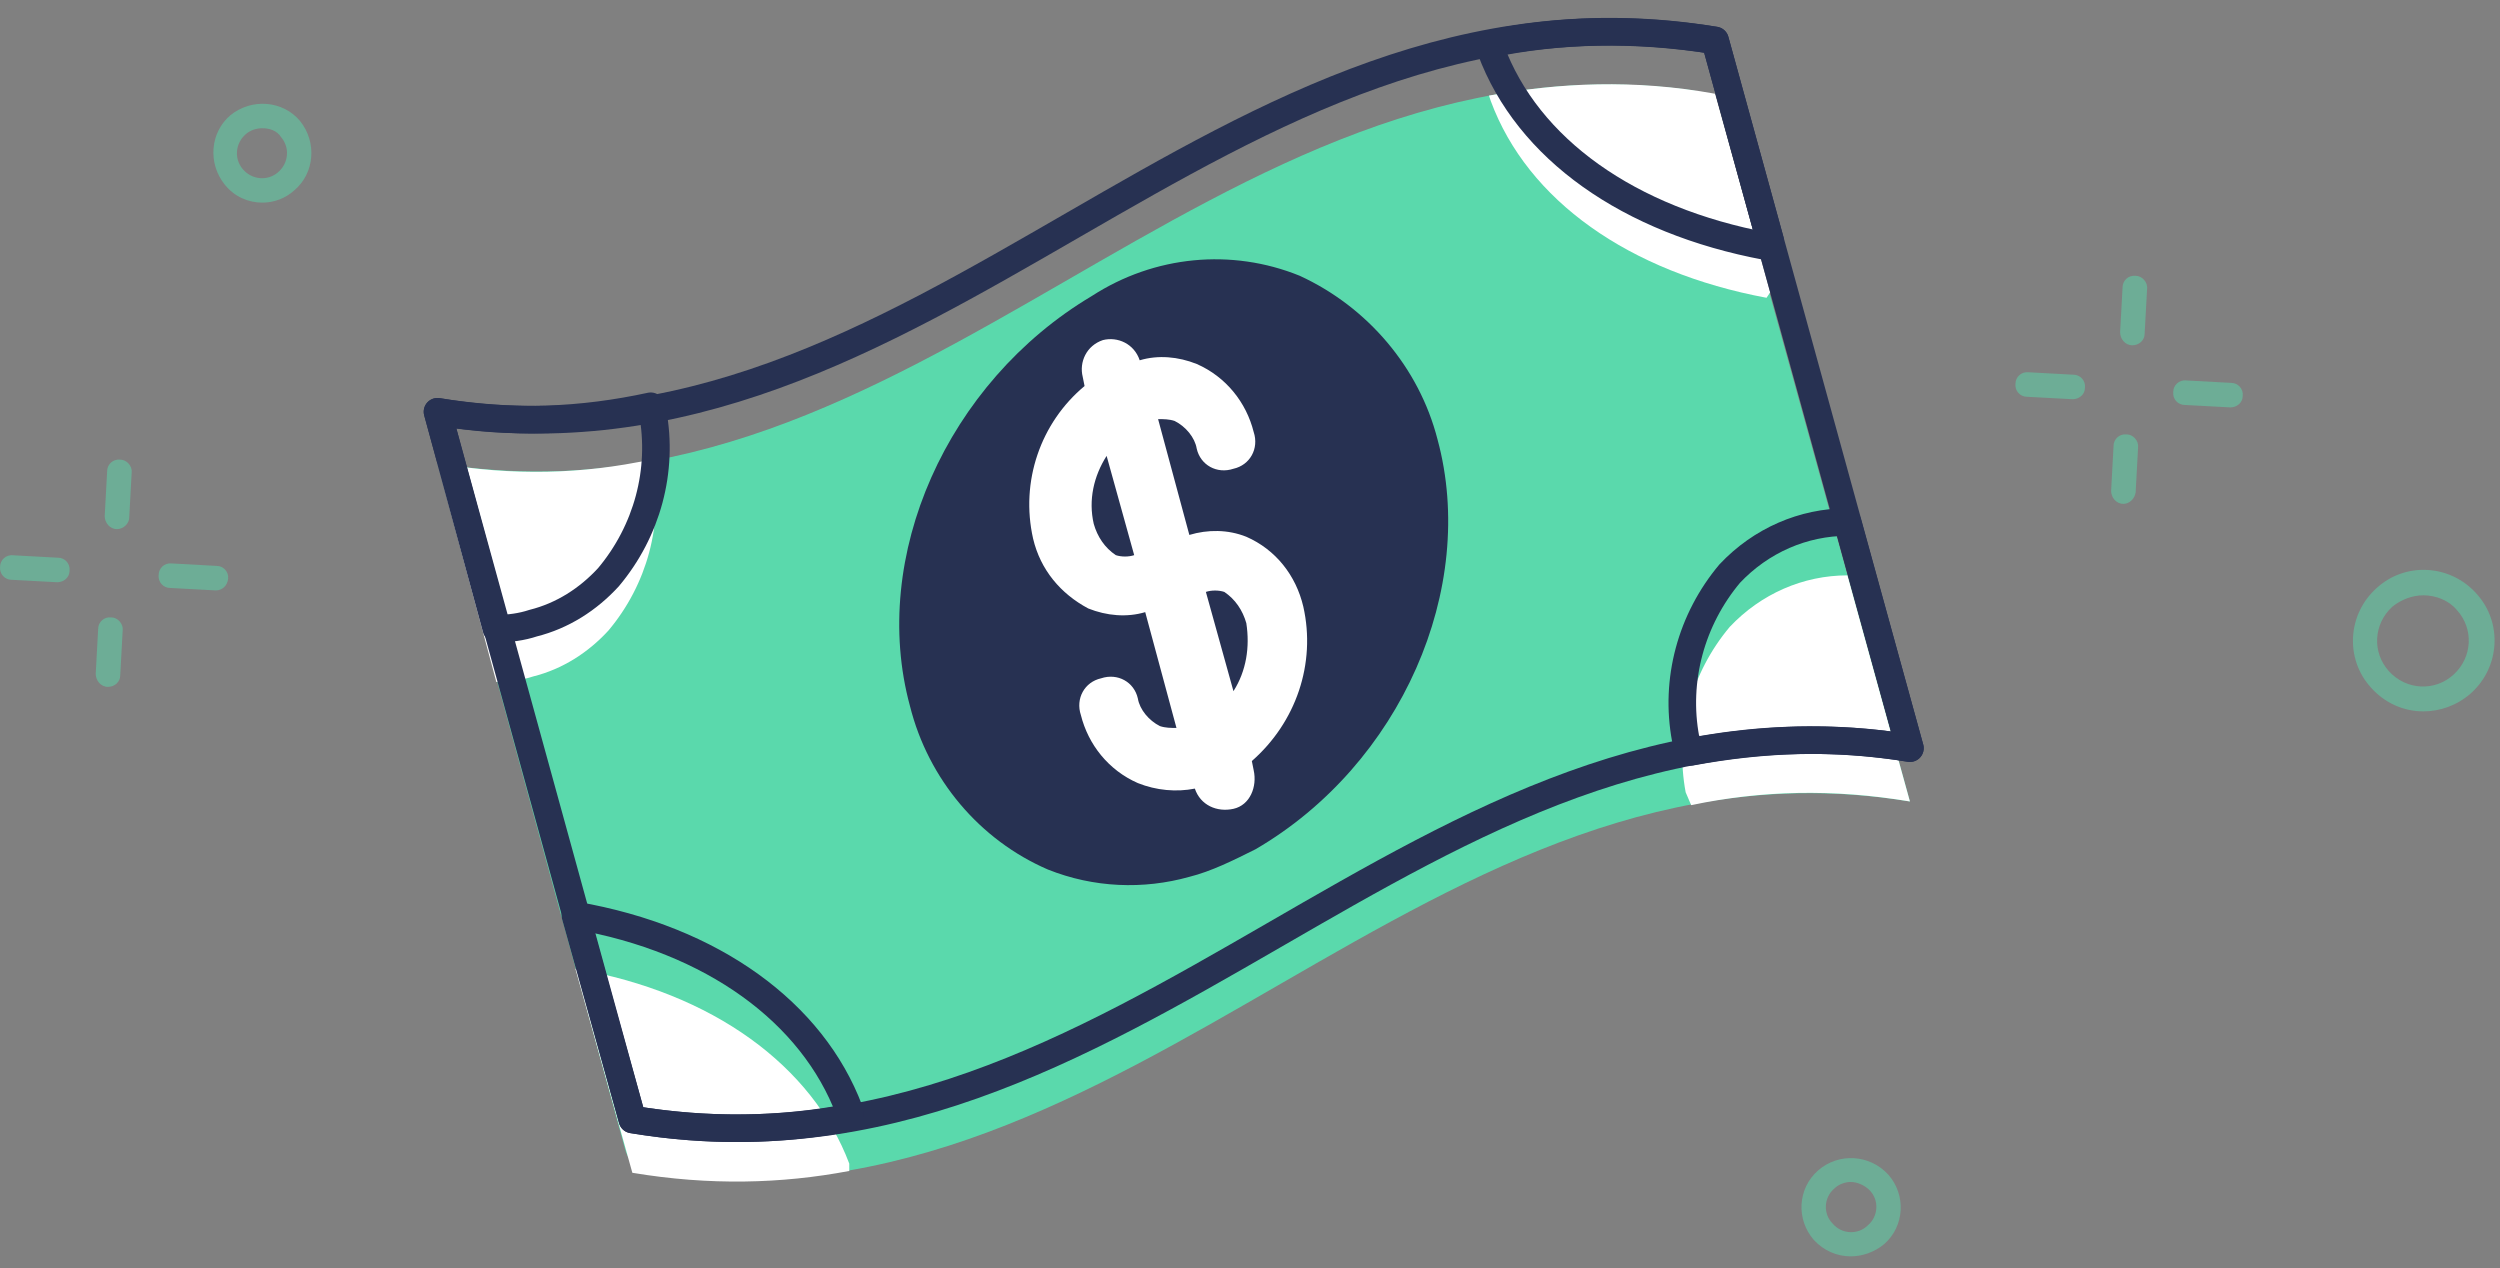 <svg width="136" height="69" viewBox="0 0 136 69" fill="none" xmlns="http://www.w3.org/2000/svg">
<rect x="0" y="0" width="136" height="69" fill="#808080" stroke="none"/>
<path d="M93.6 6.3C93.4 5.6 92.7 5 92 4.9C65.7 1.4 50 29.5 23.8 25.2L34 62.5C34.2 63.3 34.9 63.8 35.6 63.9C62 67.4 77.6 39.3 103.9 43.6L93.6 6.3Z" fill="#5AD9AC"/>
<path d="M93.3 5.1C88.9 4.3 84.8 4.5 81 5.2L81.1 5.5C83.1 10.9 88.6 14.8 96.1 16.2L96.3 15.9L93.3 5.1Z" fill="white"/>
<path d="M103.9 43.6L100.5 31.3C98.1 31.3 95.8 32.3 94.1 34.1C92 36.6 91.1 39.9 91.7 43.1L92 43.8C95.8 43 99.7 42.9 103.9 43.6Z" fill="white"/>
<path d="M23.8 25.2L27 37.1C27.7 37.1 28.4 37 29 36.8C30.6 36.4 32 35.5 33.1 34.3C35.2 31.8 36.1 28.5 35.5 25.3L35.4 25C31.7 25.8 27.9 25.9 23.8 25.2Z" fill="white"/>
<path d="M46.2 63.3C44.2 58 38.8 54 31.3 52.7L34.4 63.8C38.6 64.5 42.5 64.4 46.2 63.7V63.3Z" fill="white"/>
<path d="M93.3 2.2C66.2 -2.3 50.5 26.7 23.8 22.4L34.4 60.9C61.5 65.4 77.2 36.4 103.9 40.7L93.3 2.2Z" stroke="#273152" stroke-width="1.5" stroke-miterlimit="10" stroke-linecap="round" stroke-linejoin="round"/>
<path d="M70.7 15C67 13.5 62.8 13.9 59.4 16.1C51.5 20.8 47.3 30.3 49.5 38.4C50.5 42.4 53.3 45.7 57 47.3C59.5 48.3 62.2 48.4 64.7 47.7C65.9 47.4 67.1 46.8 68.3 46.2C76.2 41.6 80.4 32 78.2 23.9C77.2 20 74.4 16.7 70.7 15Z" fill="#273152"/>
<path d="M70.9 33C70.5 31.3 69.4 29.9 67.8 29.2C66.8 28.8 65.7 28.8 64.7 29.1L63 22.8C63.3 22.8 63.6 22.8 63.9 22.9C64.5 23.2 65 23.8 65.1 24.4C65.3 25.3 66.2 25.8 67.1 25.5C68 25.3 68.5 24.4 68.2 23.5C67.8 21.9 66.7 20.5 65.1 19.8C64.1 19.4 63 19.3 62 19.6C61.7 18.7 60.8 18.3 60 18.5C59.1 18.8 58.7 19.7 58.9 20.5L59 21C56.6 23 55.5 26.2 56.2 29.3C56.6 31 57.7 32.3 59.2 33.1C60.2 33.5 61.3 33.6 62.3 33.3L64 39.6C63.7 39.6 63.4 39.6 63.1 39.5C62.5 39.2 62 38.6 61.9 38C61.7 37.1 60.8 36.6 59.9 36.9C59 37.1 58.5 38 58.8 38.9C59.2 40.5 60.3 41.9 61.9 42.6C62.9 43 64 43.1 65 42.9C65.3 43.8 66.2 44.2 67.1 44C68 43.8 68.4 42.8 68.2 41.9L68.1 41.4C70.5 39.3 71.6 36.1 70.9 33ZM60.7 30.2C60.1 29.8 59.7 29.2 59.5 28.5C59.2 27.2 59.5 25.9 60.2 24.8L61.7 30.2C61.4 30.3 61 30.3 60.7 30.2ZM67.1 37.6L65.6 32.2C65.9 32.1 66.3 32.1 66.6 32.2C67.2 32.6 67.6 33.2 67.8 33.9C68 35.2 67.8 36.5 67.1 37.6Z" fill="white"/>
<path d="M93.3 2.2C88.9 1.5 84.8 1.6 81 2.4L81.1 2.7C83.1 8.1 88.6 12 96.1 13.4L96.3 13.1L93.3 2.2Z" stroke="#273152" stroke-width="1.5" stroke-miterlimit="10" stroke-linecap="round" stroke-linejoin="round"/>
<path d="M103.9 40.7L100.5 28.4C98.1 28.4 95.8 29.4 94.1 31.2C92 33.7 91.1 37 91.7 40.2L92 40.9C95.8 40.2 99.7 40 103.9 40.7Z" stroke="#273152" stroke-width="1.5" stroke-miterlimit="10" stroke-linecap="round" stroke-linejoin="round"/>
<path d="M23.8 22.4L27 34.2C27.7 34.2 28.4 34.1 29 33.9C30.6 33.5 32 32.6 33.1 31.4C35.2 28.9 36.1 25.6 35.5 22.4L35.4 22.1C31.7 22.9 27.9 23.1 23.8 22.4Z" stroke="#273152" stroke-width="1.5" stroke-miterlimit="10" stroke-linecap="round" stroke-linejoin="round"/>
<path d="M46.2 60.4C44.2 55.1 38.8 51.1 31.3 49.8L34.4 60.9C38.6 61.6 42.5 61.5 46.2 60.8V60.4Z" stroke="#273152" stroke-width="1.5" stroke-miterlimit="10" stroke-linecap="round" stroke-linejoin="round"/>
<g opacity="0.5">
<path d="M100.678 68.346C99.922 68.346 99.21 68.034 98.677 67.457C97.699 66.345 97.788 64.655 98.899 63.677C100.011 62.699 101.701 62.787 102.723 63.899C103.702 65.011 103.613 66.701 102.501 67.679C101.967 68.124 101.3 68.346 100.678 68.346ZM100.678 64.299C100.367 64.299 100.011 64.433 99.789 64.655C99.21 65.144 99.166 66.034 99.7 66.567C100.189 67.145 101.078 67.19 101.612 66.656C102.19 66.167 102.234 65.278 101.701 64.744C101.434 64.477 101.034 64.299 100.678 64.299Z" fill="#5AD9AC"/>
<path d="M131.83 38.699C130.763 38.699 129.74 38.254 128.984 37.409C127.561 35.853 127.695 33.407 129.296 31.984C130.852 30.561 133.298 30.695 134.721 32.295C136.144 33.852 136.01 36.297 134.409 37.721C133.653 38.388 132.72 38.699 131.83 38.699ZM131.83 32.385C131.252 32.385 130.63 32.607 130.141 33.007C129.118 33.941 129.029 35.497 129.963 36.52C130.896 37.543 132.453 37.632 133.476 36.698C134.498 35.764 134.587 34.208 133.653 33.185C133.209 32.651 132.497 32.385 131.83 32.385Z" fill="#5AD9AC"/>
<path d="M115.512 27.41C115.512 27.41 115.468 27.41 115.512 27.41C115.112 27.41 114.845 27.055 114.845 26.699L114.978 24.253C114.978 23.897 115.29 23.586 115.69 23.631C116.046 23.631 116.357 23.986 116.312 24.342L116.179 26.788C116.135 27.099 115.868 27.41 115.512 27.41Z" fill="#5AD9AC"/>
<path d="M116.001 18.784C116.001 18.784 115.957 18.784 116.001 18.784C115.601 18.784 115.334 18.428 115.334 18.072L115.468 15.627C115.468 15.271 115.779 14.96 116.179 15.004C116.535 15.004 116.846 15.36 116.802 15.716L116.668 18.161C116.668 18.517 116.357 18.784 116.001 18.784Z" fill="#5AD9AC"/>
<path d="M121.337 22.163L118.847 22.03C118.491 22.03 118.18 21.718 118.225 21.318C118.225 20.963 118.536 20.651 118.936 20.696L121.382 20.829C121.737 20.829 122.049 21.14 122.004 21.541C122.004 21.896 121.693 22.163 121.337 22.163Z" fill="#5AD9AC"/>
<path d="M112.755 21.718L110.265 21.585C109.909 21.585 109.598 21.274 109.642 20.874C109.642 20.518 109.954 20.207 110.354 20.251L112.8 20.384C113.155 20.384 113.467 20.696 113.422 21.096C113.422 21.452 113.111 21.718 112.755 21.718Z" fill="#5AD9AC"/>
<path d="M5.874 37.366C5.474 37.366 5.207 37.01 5.207 36.654L5.34 34.209C5.34 33.853 5.652 33.542 6.052 33.586C6.407 33.586 6.719 33.942 6.674 34.298L6.541 36.743C6.541 37.099 6.23 37.366 5.874 37.366Z" fill="#5AD9AC"/>
<path d="M6.363 28.784C5.963 28.784 5.696 28.428 5.696 28.072L5.829 25.627C5.829 25.271 6.141 24.96 6.541 25.004C6.897 25.004 7.208 25.36 7.163 25.716L7.03 28.161C7.03 28.473 6.719 28.784 6.363 28.784Z" fill="#5AD9AC"/>
<path d="M11.743 32.119C11.699 32.119 11.699 32.119 11.743 32.119L9.253 31.985C8.898 31.985 8.586 31.674 8.631 31.274C8.631 30.918 8.942 30.607 9.342 30.651L11.788 30.785C12.144 30.785 12.455 31.096 12.41 31.496C12.366 31.852 12.099 32.119 11.743 32.119Z" fill="#5AD9AC"/>
<path d="M3.117 31.674L0.627 31.541C0.271 31.541 -0.04 31.229 0.004 30.829C0.004 30.474 0.316 30.162 0.716 30.207L3.161 30.34C3.517 30.34 3.828 30.651 3.784 31.052C3.784 31.407 3.473 31.674 3.117 31.674Z" fill="#5AD9AC"/>
<path d="M14.274 11.023C13.518 11.023 12.762 10.712 12.228 10.045C11.294 8.889 11.428 7.199 12.539 6.265C13.695 5.332 15.385 5.465 16.319 6.577C17.253 7.733 17.119 9.423 16.008 10.356C15.519 10.801 14.896 11.023 14.274 11.023ZM14.274 6.977C13.962 6.977 13.651 7.066 13.384 7.288C12.806 7.777 12.717 8.622 13.206 9.2C13.695 9.778 14.54 9.867 15.118 9.378C15.697 8.889 15.785 8.044 15.296 7.466C15.074 7.11 14.674 6.977 14.274 6.977Z" fill="#5AD9AC"/>
</g>
</svg>
